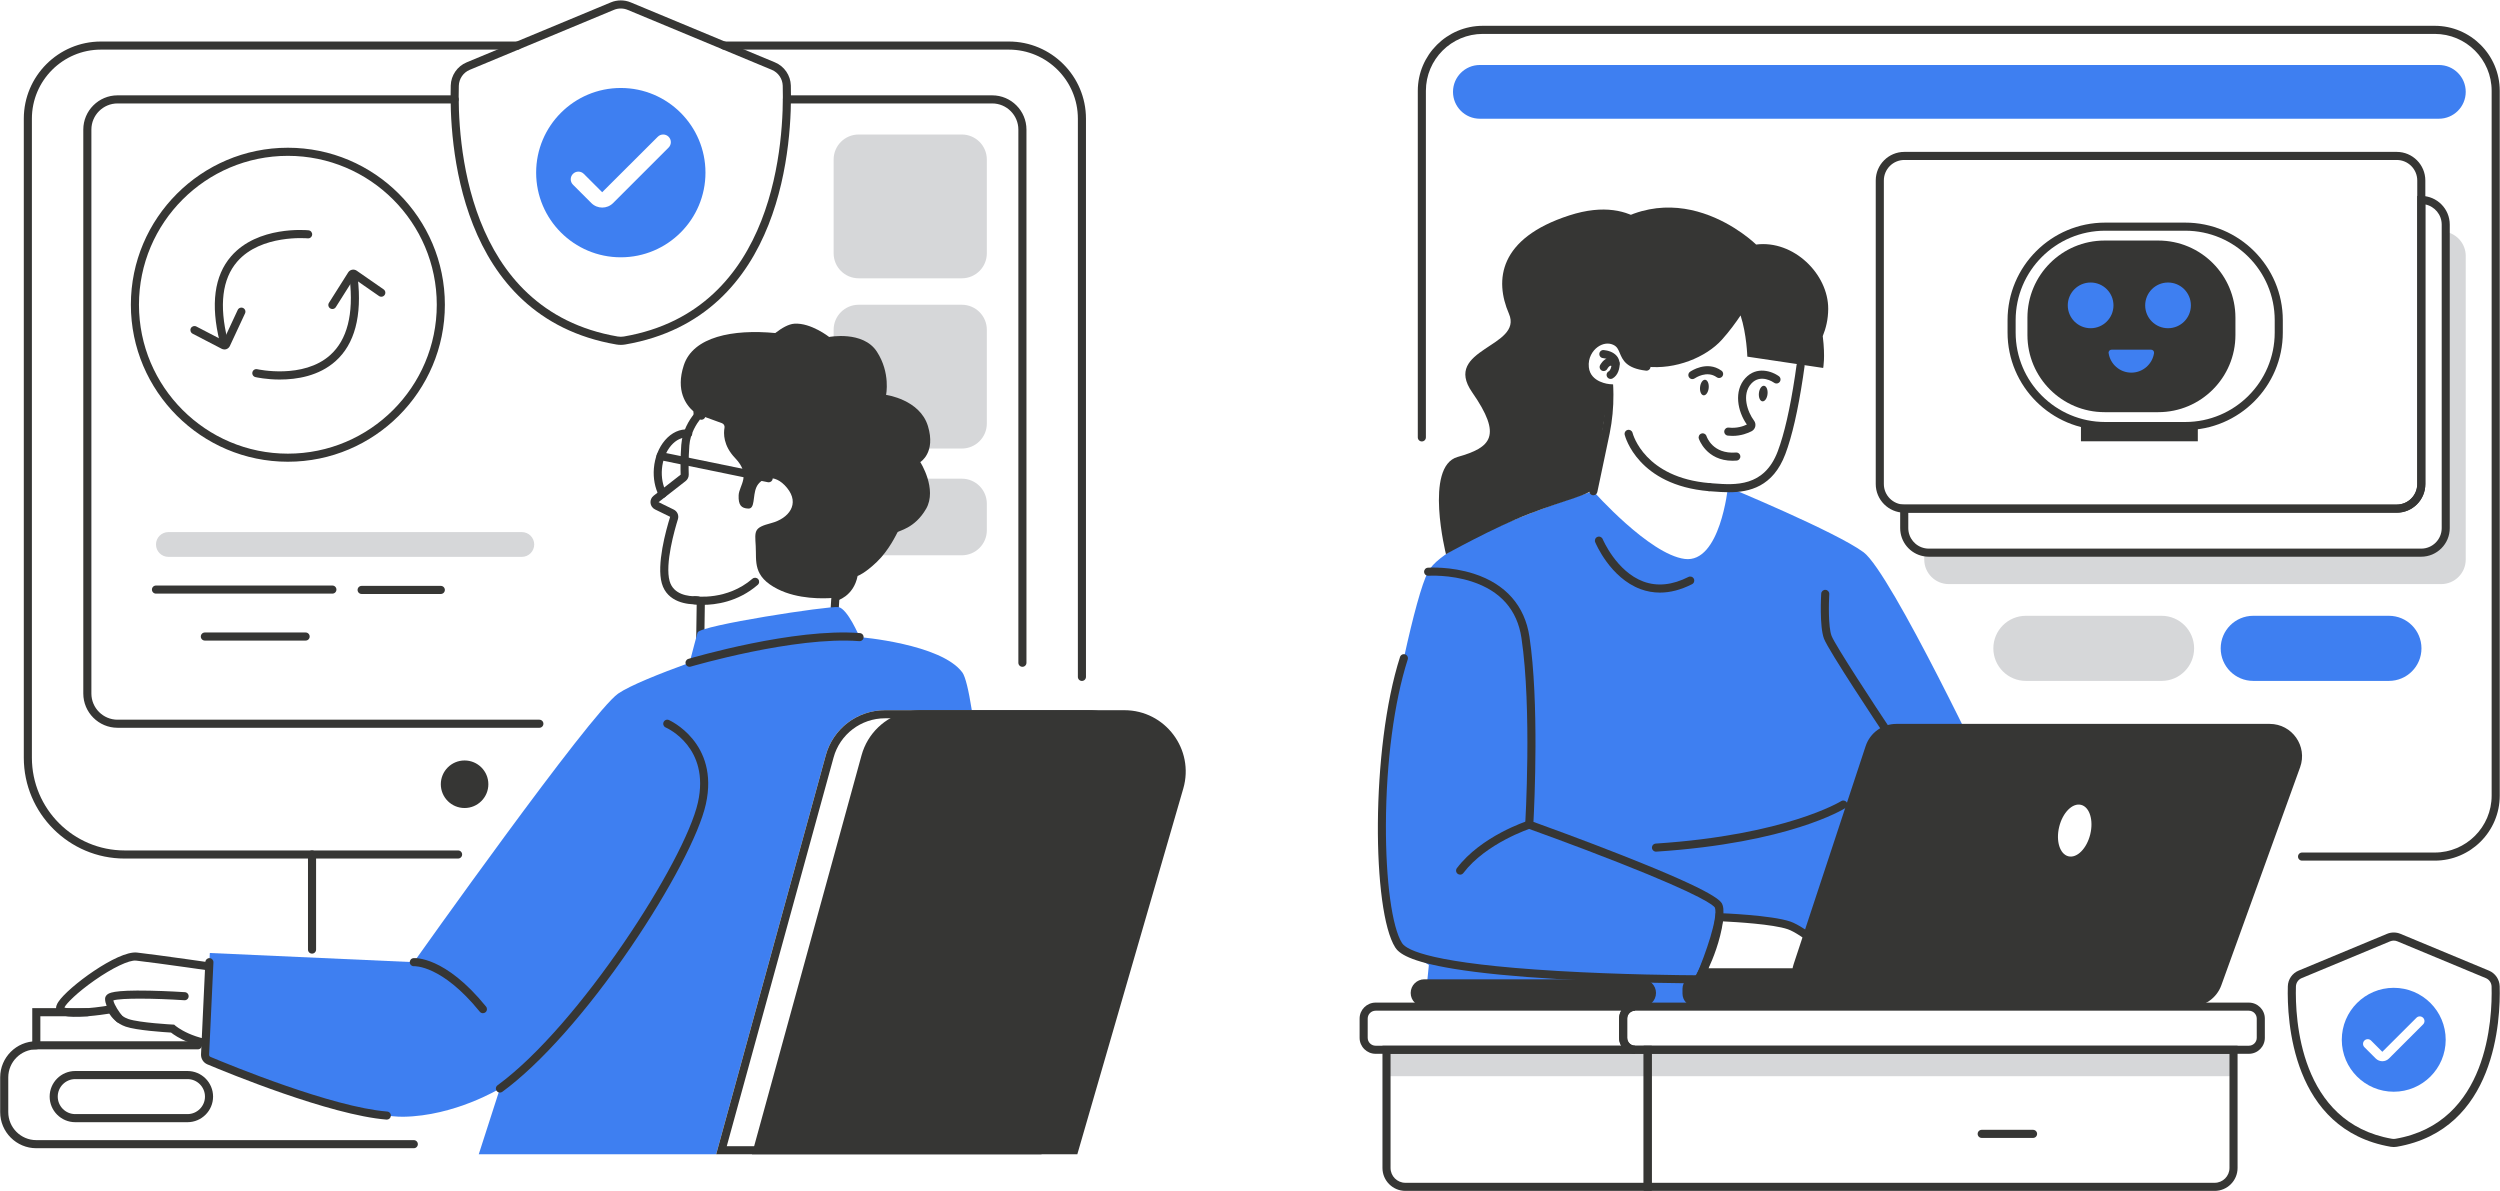 <svg width="1853" height="883" viewBox="0 0 1853 883" fill="none" xmlns="http://www.w3.org/2000/svg">
<path d="M712.9 99.7H636.43C626.19 99.7 617.89 108.001 617.89 118.24V187.74C617.89 197.98 626.19 206.28 636.43 206.28H712.9C723.139 206.28 731.44 197.98 731.44 187.74V118.24C731.44 108.001 723.139 99.7 712.9 99.7Z" fill="#D6D7D9"/>
<path d="M712.9 225.88H636.43C626.19 225.88 617.89 234.181 617.89 244.42V313.92C617.89 324.159 626.19 332.46 636.43 332.46H712.9C723.139 332.46 731.44 324.159 731.44 313.92V244.42C731.44 234.181 723.139 225.88 712.9 225.88Z" fill="#D6D7D9"/>
<path d="M712.9 354.8H636.43C626.19 354.8 617.89 363.1 617.89 373.34V393.04C617.89 403.279 626.19 411.58 636.43 411.58H712.9C723.139 411.58 731.44 403.279 731.44 393.04V373.34C731.44 363.1 723.139 354.8 712.9 354.8Z" fill="#D6D7D9"/>
<path d="M491.109 369.04C490.029 369.04 488.989 368.45 488.449 367.43C485.409 361.62 484.059 354.41 484.659 347.15C485.319 339.11 488.249 331.71 492.899 326.3C497.779 320.63 503.979 317.79 510.349 318.32C511.999 318.46 513.229 319.91 513.089 321.56C512.949 323.21 511.519 324.44 509.849 324.3C505.449 323.93 501.039 326.04 497.439 330.22C493.609 334.67 491.189 340.86 490.629 347.65C490.119 353.8 491.229 359.84 493.749 364.66C494.519 366.13 493.949 367.94 492.479 368.71C492.039 368.94 491.559 369.05 491.089 369.05L491.109 369.04Z" fill="#363634"/>
<path d="M518.809 490.3H518.769C517.109 490.28 515.789 488.91 515.809 487.26L516.389 447.95C509.979 448.07 494.619 446.76 490.539 432.38C486.579 418.44 493.529 393.25 496.709 383.07L485.479 377.57C483.609 376.65 482.369 374.86 482.159 372.8C481.949 370.73 482.799 368.74 484.429 367.46L504.499 351.82C504.369 347.82 504.249 339.63 504.959 329.77C505.719 319.21 511.059 311.09 514.169 307.18C515.079 306.04 516.379 305.27 517.819 305.03L518.089 304.99C519.019 304.87 519.969 304.97 520.879 305.3C522.439 305.86 523.249 307.57 522.699 309.13C522.139 310.69 520.429 311.5 518.869 310.95H518.809C516.699 313.65 511.619 320.94 510.949 330.21C510.249 339.8 510.369 347.75 510.499 351.63C510.569 353.54 509.699 355.39 508.189 356.56L488.139 372.19L499.379 377.7C502.059 379.01 503.349 382.03 502.459 384.88C500.109 392.41 492.719 418.02 496.339 430.76C499.179 440.76 510.099 442.09 516.319 441.97H516.399C518.059 441.97 519.649 442.65 520.779 443.84C521.909 445.02 522.499 446.63 522.419 448.27L521.849 487.37C521.829 489.01 520.489 490.33 518.849 490.33L518.809 490.3Z" fill="#363634"/>
<path d="M521.029 448.31C517.229 448.31 514.809 447.95 514.499 447.91C512.859 447.66 511.739 446.12 511.999 444.48C512.249 442.84 513.779 441.72 515.419 441.98C515.729 442.03 538.829 445.28 557.719 428.95C558.969 427.87 560.869 428 561.949 429.26C563.029 430.51 562.899 432.41 561.639 433.49C546.809 446.32 530.039 448.32 521.029 448.32V448.31Z" fill="#363634"/>
<path d="M569.76 357.48C569.56 357.48 569.36 357.46 569.15 357.42L489.03 340.97C487.41 340.64 486.36 339.05 486.7 337.43C487.03 335.81 488.62 334.76 490.24 335.1L570.36 351.55C571.98 351.88 573.03 353.47 572.69 355.09C572.4 356.51 571.15 357.49 569.75 357.49L569.76 357.48Z" fill="#363634"/>
<path d="M617.899 466.71C617.839 466.71 617.769 466.71 617.709 466.71C616.059 466.61 614.799 465.18 614.899 463.53L616.129 443.8C616.229 442.15 617.659 440.89 619.309 440.99C620.959 441.09 622.219 442.52 622.119 444.17L620.889 463.9C620.789 465.49 619.469 466.71 617.899 466.71Z" fill="#363634"/>
<path d="M686.399 377.17C677.929 391.88 665.989 393.23 665.229 394.53C664.469 395.82 659.019 407.78 649.889 416.52C641.039 424.99 635.979 426.79 635.669 426.89H635.659C632.629 442.31 619.999 445.33 619.999 445.33C619.599 443.99 618.309 443.11 616.919 443.21C610.379 443.7 591.509 444.29 576.379 436.61C557.739 427.16 560.789 416.23 560.139 404.76C559.489 393.31 558.629 391.15 571.639 387.72C584.659 384.3 593.099 373.54 583.369 361.63C573.639 349.72 563.409 354.7 560.599 361.21C557.799 367.73 559.799 377.16 554.649 376.96C549.499 376.76 547.179 374.45 547.479 367.1C547.799 359.74 557.159 352.36 544.939 339.59C535.999 330.27 536.239 321.2 537.009 317C537.269 315.57 536.469 314.15 535.099 313.66L519.879 308.1C519.379 307.92 518.829 307.88 518.339 307.97C518.209 307.9 516.969 307.28 515.289 305.98C515.029 307.71 514.809 309.57 514.679 311.56C514.679 311.56 514.169 308.92 513.939 304.88C508.489 300.13 500.679 289.56 506.819 270.77C513.719 249.58 543.199 243.87 574.629 246.85C579.399 243.15 584.479 240.2 588.809 239.92C601.109 239.13 614.569 249.76 614.569 249.76C614.569 249.76 639.709 244.9 649.949 260.66C660.199 276.43 656.749 292.69 656.749 292.69C656.749 292.69 681.769 296.06 687.779 315.79C693.789 335.51 682.119 342.49 682.119 342.49C682.119 342.49 694.879 362.45 686.419 377.17H686.399Z" fill="#363634"/>
<path d="M306.71 851.06H26.9C12.14 851.06 0.13 839.049 0.13 824.289V798.539C0.13 783.779 12.14 771.77 26.9 771.77C28.56 771.77 29.9 773.11 29.9 774.77C29.9 776.43 28.56 777.77 26.9 777.77C15.45 777.77 6.13 787.089 6.13 798.539V824.289C6.13 835.739 15.45 845.06 26.9 845.06H306.71C308.37 845.06 309.71 846.4 309.71 848.06C309.71 849.72 308.37 851.06 306.71 851.06Z" fill="#363634"/>
<path d="M168.52 777.78C144.35 777.78 130.28 768.09 126.77 765.34C121.93 765.06 101.24 763.72 93.2 760.96C86.41 758.63 82.69 754.03 80.99 751.3C77.85 751.8 71.68 752.7 65.22 753.23C47.63 754.69 43.68 752.16 42.14 749.49C40.55 746.74 42.57 743.64 43.23 742.63C50.42 731.6 87.24 704.48 101.51 706.03C115.49 707.56 164.91 714.7 167.23 715.03C202.14 718.19 205.15 735.58 204.82 742.92C204.06 759.87 185.41 777.79 168.53 777.79L168.52 777.78ZM84.47 744.62L85.38 746.86C85.48 747.08 87.98 752.83 95.14 755.29C103.29 758.09 127.82 759.4 128.06 759.41L129.11 759.47L129.9 760.17C130.02 760.28 143.37 771.79 168.51 771.79C182.06 771.79 198.19 756.27 198.8 742.65C199.34 730.6 187.9 722.91 166.59 721L166.43 720.98C165.92 720.91 114.99 713.54 100.84 712C95.75 711.44 83.35 717.35 70.01 726.69C57.14 735.7 49.14 743.79 47.73 746.73C51.24 748.45 66.62 747.74 82.08 745.05L84.46 744.63L84.47 744.62Z" fill="#363634"/>
<path d="M720.281 526.389H655.891C635.421 526.389 617.471 540.059 612.051 559.799L530.791 855.549H354.851L370.551 806.809C370.551 806.809 337.071 827.219 298.871 827.739C260.681 828.259 151.851 784.839 151.851 784.839L155.521 706.359L306.721 713.159C306.721 713.159 437.791 528.209 458.191 514.079C466.801 508.129 488.681 499.369 511.101 491.229C513.621 481.569 516.281 471.399 517.051 468.819C518.621 463.579 614.621 448.929 621.431 449.979C628.231 451.039 637.131 472.219 637.131 472.219C637.131 472.219 697.561 477.189 713.261 498.379C715.591 501.519 717.951 511.559 720.301 526.379L720.281 526.389Z" fill="#3E7FF1"/>
<path d="M773.25 532.389L739.55 618.019L739.13 619.099V620.259L740.65 849.559H538.68L617.86 561.399C622.55 544.319 638.2 532.399 655.92 532.399H773.27M782.08 526.399H655.92C635.45 526.399 617.5 540.069 612.08 559.809L530.82 855.559H746.7L745.15 620.219L782.08 526.399Z" fill="#363634"/>
<path d="M806.83 532.389C819.36 532.389 830.86 538.129 838.38 548.149C845.9 558.159 848.22 570.809 844.73 582.839L767.46 849.559H752.63L751.13 621.339L786.12 532.399H806.82M806.82 526.399H782.04L745.12 620.219L746.66 855.559H771.96L850.49 584.509C858.92 555.429 837.1 526.399 806.82 526.399Z" fill="#363634"/>
<path d="M877.04 584.509L798.51 855.559H557.32L638.58 559.809C643.04 543.589 655.95 531.469 671.76 527.649C674.9 526.899 678.14 526.459 681.47 526.399C681.79 526.399 682.11 526.399 682.43 526.399H833.37C863.65 526.399 885.47 555.439 877.04 584.519V584.509Z" fill="#363634"/>
<path d="M370.55 809.819C369.63 809.819 368.71 809.389 368.13 808.589C367.15 807.249 367.44 805.379 368.78 804.399C429.15 760.279 507.7 638.009 517.32 594.739C526.35 554.089 494.74 539.779 493.39 539.189C491.87 538.529 491.18 536.759 491.84 535.239C492.5 533.719 494.26 533.019 495.78 533.679C496.16 533.839 533.32 550.449 523.18 596.039C518.28 618.089 496.4 659.769 467.44 702.229C435.02 749.759 400.35 788.759 372.33 809.239C371.8 809.629 371.18 809.819 370.56 809.819H370.55Z" fill="#363634"/>
<path d="M357.941 750.989C357.071 750.989 356.201 750.609 355.611 749.879C327.431 715.139 307.151 716.139 306.961 716.159C305.311 716.279 303.881 715.049 303.741 713.409C303.601 711.769 304.801 710.329 306.441 710.179C307.381 710.089 329.781 708.519 360.261 746.089C361.301 747.379 361.111 749.269 359.821 750.309C359.261 750.759 358.601 750.979 357.931 750.979L357.941 750.989Z" fill="#363634"/>
<path d="M511.091 494.239C509.801 494.239 508.601 493.399 508.211 492.089C507.741 490.499 508.641 488.829 510.231 488.359C513.401 487.419 588.44 465.369 637.35 469.239C639 469.369 640.23 470.809 640.1 472.469C639.97 474.119 638.541 475.359 636.871 475.219C589.091 471.459 512.701 493.889 511.931 494.109C511.651 494.189 511.361 494.229 511.081 494.229L511.091 494.239Z" fill="#363634"/>
<path d="M88.47 758.089C87.62 758.089 86.77 757.729 86.17 757.019C85.32 756.009 77.88 746.969 77.88 740.369C77.88 739.269 78.35 738.219 79.21 737.419C80.59 736.129 83.16 733.719 110.94 734.279C124.14 734.549 136.9 735.389 137.03 735.399C138.68 735.509 139.93 736.939 139.82 738.589C139.71 740.239 138.28 741.509 136.63 741.379C114.91 739.939 89.66 739.639 84.01 741.509C84.75 744.989 88.38 750.319 90.76 753.159C91.82 754.429 91.66 756.319 90.39 757.389C89.83 757.859 89.14 758.089 88.46 758.089H88.47Z" fill="#363634"/>
<path d="M286.72 829.849C286.64 829.849 286.56 829.849 286.48 829.849C244.721 826.489 168.54 795.149 153.69 788.899C150.74 787.659 148.86 784.669 149 781.469L152.2 713.019C152.28 711.359 153.68 710.089 155.34 710.159C156.99 710.239 158.27 711.639 158.2 713.299L155 781.749C154.97 782.449 155.38 783.099 156.02 783.369C170.72 789.559 246.11 820.579 286.96 823.869C288.61 823.999 289.84 825.449 289.71 827.099C289.58 828.669 288.27 829.859 286.72 829.859V829.849Z" fill="#363634"/>
<path d="M146.66 777.779H23.91V747.249H64.75C66.41 747.249 67.75 748.589 67.75 750.249C67.75 751.909 66.41 753.249 64.75 753.249H29.91V771.779H146.66C148.32 771.779 149.66 773.119 149.66 774.779C149.66 776.439 148.32 777.779 146.66 777.779Z" fill="#363634"/>
<path d="M138.96 831.77H55.77C45.31 831.77 36.8 823.26 36.8 812.8C36.8 802.34 45.31 793.83 55.77 793.83H138.96C149.42 793.83 157.93 802.34 157.93 812.8C157.93 823.26 149.42 831.77 138.96 831.77ZM55.77 799.83C48.62 799.83 42.8 805.65 42.8 812.8C42.8 819.95 48.62 825.77 55.77 825.77H138.96C146.11 825.77 151.93 819.95 151.93 812.8C151.93 805.65 146.11 799.83 138.96 799.83H55.77Z" fill="#363634"/>
<path d="M213.37 342.24C149.21 342.24 97 290.04 97 225.87C97 161.7 149.2 109.5 213.37 109.5C277.54 109.5 329.74 161.7 329.74 225.87C329.74 290.04 277.54 342.24 213.37 342.24ZM213.37 115.51C152.51 115.51 103 165.02 103 225.88C103 286.74 152.51 336.25 213.37 336.25C274.23 336.25 323.74 286.74 323.74 225.88C323.74 165.02 274.23 115.51 213.37 115.51Z" fill="#363634"/>
<path d="M339.53 636.36H92.38C51.17 636.36 17.64 602.83 17.64 561.62V87.95C17.64 56.42 43.29 30.78 74.81 30.78H383.61C385.27 30.78 386.61 32.12 386.61 33.78C386.61 35.44 385.27 36.78 383.61 36.78H74.81C46.59 36.78 23.64 59.74 23.64 87.95V561.61C23.64 599.52 54.48 630.35 92.38 630.35H339.53C341.19 630.35 342.53 631.69 342.53 633.35C342.53 635.01 341.19 636.35 339.53 636.35V636.36Z" fill="#363634"/>
<path d="M801.92 504.72C800.26 504.72 798.92 503.38 798.92 501.72V87.95C798.92 59.73 775.96 36.78 747.75 36.78H536.67C535.01 36.78 533.67 35.44 533.67 33.78C533.67 32.12 535.01 30.78 536.67 30.78H747.75C779.28 30.78 804.92 56.43 804.92 87.95V501.71C804.92 503.37 803.58 504.71 801.92 504.71V504.72Z" fill="#363634"/>
<path d="M757.81 494.24C756.15 494.24 754.81 492.9 754.81 491.24V96.06C754.81 85.37 746.11 76.67 735.42 76.67H583.29C581.63 76.67 580.29 75.33 580.29 73.67C580.29 72.01 581.63 70.67 583.29 70.67H735.42C749.42 70.67 760.81 82.06 760.81 96.06V491.24C760.81 492.9 759.47 494.24 757.81 494.24Z" fill="#363634"/>
<path d="M399.789 539.43H87.129C73.129 539.43 61.739 528.04 61.739 514.04V96.06C61.739 82.06 73.129 70.67 87.129 70.67H336.989C338.649 70.67 339.989 72.01 339.989 73.67C339.989 75.33 338.649 76.67 336.989 76.67H87.129C76.439 76.67 67.739 85.37 67.739 96.06V514.05C67.739 524.74 76.439 533.44 87.129 533.44H399.779C401.439 533.44 402.779 534.78 402.779 536.44C402.779 538.1 401.439 539.44 399.779 539.44L399.789 539.43Z" fill="#363634"/>
<path d="M231.279 706.83C229.619 706.83 228.279 705.49 228.279 703.83V633.36C228.279 631.7 229.619 630.36 231.279 630.36C232.939 630.36 234.279 631.7 234.279 633.36V703.83C234.279 705.49 232.939 706.83 231.279 706.83Z" fill="#363634"/>
<path d="M165.76 255.621C164.41 255.621 163.19 254.711 162.85 253.341C156 225.691 158.83 204.381 171.27 190.011C190.97 167.251 227.15 170.551 228.68 170.701C230.33 170.861 231.53 172.331 231.37 173.981C231.21 175.631 229.75 176.831 228.09 176.671C227.68 176.631 193.41 173.561 175.79 193.961C164.72 206.771 162.33 226.271 168.68 251.901C169.08 253.511 168.1 255.141 166.49 255.531C166.25 255.591 166 255.621 165.77 255.621H165.76Z" fill="#363634"/>
<path d="M166.35 259.011C165.64 259.011 164.94 258.841 164.3 258.511L142.74 247.311C141.27 246.551 140.7 244.741 141.46 243.271C142.22 241.801 144.03 241.231 145.51 241.991L165.62 252.441L176.19 229.731C176.89 228.231 178.67 227.581 180.18 228.281C181.68 228.981 182.33 230.761 181.63 232.271L170.37 256.461C169.86 257.551 168.92 258.401 167.78 258.791C167.32 258.951 166.83 259.031 166.35 259.031V259.011Z" fill="#363634"/>
<path d="M207.489 281.32C197.449 281.32 189.999 279.66 189.329 279.51C187.719 279.14 186.709 277.53 187.079 275.91C187.449 274.29 189.059 273.29 190.679 273.66C191.139 273.76 224.699 281.15 244.749 263.18C257.359 251.88 262.219 232.85 259.189 206.62C258.999 204.97 260.179 203.49 261.829 203.29C263.469 203.09 264.959 204.28 265.149 205.93C268.419 234.23 262.899 255.001 248.729 267.671C236.319 278.771 219.919 281.31 207.489 281.31V281.32Z" fill="#363634"/>
<path d="M246.36 229.051C245.81 229.051 245.26 228.901 244.76 228.591C243.36 227.711 242.94 225.851 243.83 224.451L258.08 201.901C258.72 200.881 259.77 200.161 260.95 199.921C262.13 199.681 263.38 199.941 264.37 200.621L284.33 214.481C285.69 215.421 286.03 217.291 285.08 218.651C284.14 220.011 282.27 220.351 280.9 219.401L262.28 206.471L248.9 227.651C248.33 228.551 247.36 229.051 246.36 229.051Z" fill="#363634"/>
<path d="M386.769 394.38H124.809C119.734 394.38 115.619 398.494 115.619 403.57C115.619 408.645 119.734 412.76 124.809 412.76H386.769C391.845 412.76 395.959 408.645 395.959 403.57C395.959 398.494 391.845 394.38 386.769 394.38Z" fill="#D6D7D9"/>
<path d="M246.359 440H115.609C113.949 440 112.609 438.66 112.609 437C112.609 435.34 113.949 434 115.609 434H246.359C248.019 434 249.359 435.34 249.359 437C249.359 438.66 248.019 440 246.359 440Z" fill="#363634"/>
<path d="M226.53 474.8H151.84C150.18 474.8 148.84 473.46 148.84 471.8C148.84 470.14 150.18 468.8 151.84 468.8H226.53C228.19 468.8 229.53 470.14 229.53 471.8C229.53 473.46 228.19 474.8 226.53 474.8Z" fill="#363634"/>
<path d="M326.729 440.26H268.039C266.379 440.26 265.039 438.92 265.039 437.26C265.039 435.6 266.379 434.26 268.039 434.26H326.729C328.389 434.26 329.729 435.6 329.729 437.26C329.729 438.92 328.389 440.26 326.729 440.26Z" fill="#363634"/>
<path d="M344.349 598.9C354.081 598.9 361.969 591.011 361.969 581.28C361.969 571.549 354.081 563.66 344.349 563.66C334.618 563.66 326.729 571.549 326.729 581.28C326.729 591.011 334.618 598.9 344.349 598.9Z" fill="#363634"/>
<path d="M460.141 65.21C425.481 65.21 397.391 93.31 397.391 127.96C397.391 162.61 425.491 190.71 460.141 190.71C494.791 190.71 522.891 162.61 522.891 127.96C522.891 93.31 494.791 65.21 460.141 65.21ZM495.571 109.38L454.441 150.5C452.221 152.73 449.301 153.85 446.381 153.85C443.461 153.85 440.531 152.73 438.301 150.5L424.691 136.89C422.471 134.68 422.471 131.07 424.691 128.87C426.901 126.65 430.501 126.65 432.721 128.87L446.331 142.48L487.551 101.36C489.761 99.14 493.361 99.14 495.571 101.36C497.781 103.57 497.781 107.16 495.571 109.38Z" fill="#3E7FF1"/>
<path d="M460.13 255.62C459.03 255.62 457.93 255.53 456.84 255.34C338.5 235.02 332.97 103.28 334.09 63.38C334.3 55.84 338.93 49.1 345.89 46.21L452.77 1.76C457.45 -0.19 462.82 -0.19 467.49 1.76L574.37 46.21C581.33 49.1 585.96 55.84 586.17 63.38C587.29 103.27 581.76 235.01 463.42 255.34C462.33 255.53 461.23 255.62 460.13 255.62ZM460.13 6.3C458.4 6.3 456.68 6.63 455.07 7.3L348.19 51.75C343.41 53.74 340.23 58.37 340.08 63.55C338.99 102.22 344.26 229.92 457.84 249.42C459.35 249.68 460.88 249.68 462.39 249.42C575.97 229.91 581.25 102.22 580.16 63.55C580.01 58.37 576.83 53.74 572.05 51.75L465.17 7.3C463.56 6.63 461.84 6.3 460.11 6.3H460.13Z" fill="#363634"/>
<path d="M1404.77 666.37L1363.47 615.62L1369.68 717.67C1360.83 709.92 1337.07 689.71 1326.1 685.93C1312.47 681.23 1274.45 679.82 1274.45 679.82C1272.14 700.96 1261.53 720.69 1261.53 720.69H1369.86L1371.41 746.12H1055.98L1059.08 715.19L1038.45 702.68C1038.45 702.68 1027.25 679.9 1025.69 650.91C1024.05 620.68 1022.7 585.86 1022.93 583.45C1022.93 583.36 1022.95 583.31 1022.95 583.31C1032.21 521.98 1049.16 441.41 1058.51 423.74C1072.16 397.95 1181 364.09 1181 364.09C1181 364.09 1222.45 410.93 1248.74 414.29C1275.02 417.67 1280.75 361.06 1280.75 361.06C1280.75 361.06 1360.78 394.16 1381.26 409.32C1401.73 424.49 1476.67 582.79 1476.67 582.79L1404.77 666.36V666.37Z" fill="#3E7FF1"/>
<path d="M1261.35 728.87H1259.38C1258.86 728.87 1206.99 728.79 1153.84 725.65C1122.57 723.8 1096.96 721.27 1077.73 718.12C1044.23 712.64 1036.81 706.44 1034.15 702.26C1016.96 675.3 1015.87 555.12 1037.7 486.95C1038.21 485.37 1039.89 484.51 1041.47 485.01C1043.05 485.52 1043.92 487.2 1043.41 488.78C1033.32 520.28 1027.43 564.84 1027.24 611.06C1027.07 652.83 1031.77 687.37 1039.21 699.04C1042.63 704.41 1062.12 714.22 1154.18 719.66C1201.31 722.45 1247.44 722.82 1257.42 722.87C1264.28 706.68 1273.5 680.24 1271.1 672.76C1270.32 671.27 1262.79 664.2 1200.15 639.51C1166.3 626.17 1132.8 614.18 1132.46 614.06L1130.34 613.3L1130.48 611.05C1130.53 610.2 1135.54 525.08 1127.69 472.82C1124.57 452.03 1112.17 437.97 1090.84 431.03C1074.55 425.73 1058.9 426.75 1058.75 426.76C1057.09 426.87 1055.66 425.63 1055.55 423.98C1055.43 422.33 1056.68 420.89 1058.33 420.78C1059.01 420.73 1075.15 419.66 1092.53 425.28C1115.97 432.86 1130.19 448.99 1133.63 471.94C1140.85 520.03 1137.34 595.26 1136.6 609.18C1144.59 612.06 1174 622.74 1203.42 634.36C1274.05 662.25 1275.92 668.12 1276.83 670.95C1280.82 683.41 1264.08 722.66 1262.16 727.09L1261.38 728.9L1261.35 728.87Z" fill="#363634"/>
<path d="M1399.4 546.089C1398.43 546.089 1397.48 545.619 1396.9 544.749C1392.65 538.369 1355.27 482.189 1351.95 473.409C1348.47 464.199 1349.82 440.989 1349.88 439.999C1349.98 438.349 1351.4 437.079 1353.05 437.189C1354.7 437.289 1355.96 438.709 1355.86 440.359C1355.48 446.709 1355.04 464.639 1357.55 471.289C1360.15 478.169 1390.43 524.249 1401.88 541.419C1402.8 542.799 1402.43 544.659 1401.05 545.579C1400.54 545.919 1399.96 546.079 1399.39 546.079L1399.4 546.089Z" fill="#363634"/>
<path d="M1082.24 648.28C1081.61 648.28 1080.97 648.08 1080.43 647.67C1079.11 646.67 1078.85 644.79 1079.85 643.47C1097.84 619.73 1131.13 608.81 1132.54 608.36C1134.12 607.85 1135.81 608.72 1136.31 610.3C1136.82 611.88 1135.95 613.57 1134.38 614.08C1134.05 614.19 1101.46 624.89 1084.64 647.1C1084.05 647.88 1083.15 648.29 1082.25 648.29L1082.24 648.28Z" fill="#363634"/>
<path d="M1373.05 723.69H1256.52L1258.89 719.27C1258.99 719.08 1269.25 699.78 1271.47 679.49L1271.77 676.71L1274.56 676.81C1276.13 676.87 1313.18 678.29 1327.07 683.08C1338.46 687.01 1362.04 706.99 1371.64 715.4L1372.58 716.23L1373.04 723.68L1373.05 723.69ZM1266.36 717.69H1365.13C1355.78 709.62 1334.77 692.09 1325.13 688.76C1314.16 684.97 1286 683.36 1277.09 682.93C1275.01 697.57 1269.47 711 1266.36 717.68V717.69Z" fill="#363634"/>
<path d="M1247.06 732.92V736.46C1247.06 741.8 1251.39 746.12 1256.72 746.12H1352.25H1452.46H1623.88C1633.99 746.12 1643.01 739.79 1646.45 730.28L1704.84 568.7C1710.49 553.06 1698.91 536.55 1682.27 536.55H1405.6C1395.25 536.55 1386.06 543.19 1382.81 553.02L1329.46 714.6C1328.5 717.5 1328.13 720.42 1328.26 723.25H1256.72C1251.38 723.25 1247.06 727.58 1247.06 732.91V732.92ZM1526.28 612.8C1528.86 602.27 1536.11 594.99 1542.46 596.55C1548.81 598.11 1551.87 607.91 1549.28 618.44C1546.7 628.97 1539.45 636.25 1533.1 634.69C1526.75 633.13 1523.69 623.33 1526.28 612.8Z" fill="#363634"/>
<path d="M1221.27 797.68H1655.48V778.09H1221.27V797.68Z" fill="#D6D7D9"/>
<path d="M1221.28 778.08H1027.68V797.67H1221.28V778.08Z" fill="#D6D7D9"/>
<path d="M1666.85 781.08H1211.92C1205.39 781.08 1200.07 775.77 1200.07 769.24V754.98C1200.07 748.45 1205.39 743.13 1211.92 743.13H1666.85C1673.38 743.13 1678.7 748.45 1678.7 754.98V769.24C1678.7 775.77 1673.38 781.08 1666.85 781.08ZM1211.92 749.13C1208.69 749.13 1206.07 751.75 1206.07 754.98V769.24C1206.07 772.46 1208.69 775.08 1211.92 775.08H1666.85C1670.08 775.08 1672.7 772.46 1672.7 769.24V754.98C1672.7 751.75 1670.08 749.13 1666.85 749.13H1211.92Z" fill="#363634"/>
<path d="M1211.93 781.08H1019.59C1013.06 781.08 1007.74 775.77 1007.74 769.24V754.98C1007.74 748.45 1013.06 743.13 1019.59 743.13H1211.93V749.13C1208.7 749.13 1206.08 751.75 1206.08 754.98V769.24C1206.08 772.46 1208.7 775.08 1211.93 775.08V781.08ZM1019.59 749.13C1016.36 749.13 1013.74 751.75 1013.74 754.98V769.24C1013.74 772.46 1016.36 775.08 1019.59 775.08H1201.62C1200.64 773.36 1200.08 771.36 1200.08 769.24V754.98C1200.08 752.85 1200.64 750.86 1201.63 749.13H1019.59Z" fill="#363634"/>
<path d="M1641.5 882.69H1218.28V775.09H1658.49V865.7C1658.49 875.07 1650.87 882.69 1641.5 882.69ZM1224.28 876.69H1641.5C1647.56 876.69 1652.49 871.76 1652.49 865.7V781.09H1224.28V876.69Z" fill="#363634"/>
<path d="M1224.28 882.69H1041.67C1032.3 882.69 1024.68 875.07 1024.68 865.7V775.09H1224.28V882.69ZM1030.68 781.09V865.7C1030.68 871.76 1035.61 876.69 1041.67 876.69H1218.28V781.09H1030.68Z" fill="#363634"/>
<path d="M1506.9 843.43H1468.84C1467.18 843.43 1465.84 842.09 1465.84 840.43C1465.84 838.77 1467.18 837.43 1468.84 837.43H1506.9C1508.56 837.43 1509.9 838.77 1509.9 840.43C1509.9 842.09 1508.56 843.43 1506.9 843.43Z" fill="#363634"/>
<path d="M1217.3 725.859H1055.73C1050.14 725.859 1045.6 730.395 1045.6 735.989C1045.6 741.584 1050.14 746.119 1055.73 746.119H1217.3C1222.9 746.119 1227.43 741.584 1227.43 735.989C1227.43 730.395 1222.9 725.859 1217.3 725.859Z" fill="#363634"/>
<path d="M1227.43 631.25C1225.86 631.25 1224.54 630.03 1224.44 628.45C1224.33 626.8 1225.58 625.37 1227.24 625.26C1323.77 618.94 1364.28 594.05 1364.68 593.8C1366.08 592.92 1367.93 593.34 1368.82 594.73C1369.7 596.13 1369.29 597.98 1367.89 598.87C1366.22 599.93 1325.94 624.81 1227.64 631.24C1227.57 631.24 1227.51 631.24 1227.44 631.24L1227.43 631.25Z" fill="#363634"/>
<path d="M1230.34 439.24C1225.43 439.24 1220.64 438.38 1216 436.67C1193.53 428.35 1182.81 402.95 1182.36 401.87C1181.73 400.34 1182.46 398.58 1183.99 397.95C1185.52 397.32 1187.27 398.05 1187.91 399.57C1188.02 399.84 1198.13 423.67 1218.12 431.05C1228.34 434.82 1239.56 433.68 1251.44 427.65C1252.92 426.9 1254.72 427.49 1255.47 428.97C1256.22 430.45 1255.63 432.25 1254.15 433C1245.96 437.16 1237.99 439.24 1230.33 439.24H1230.34Z" fill="#363634"/>
<path d="M1181.25 350.01C1182.82 342.77 1185.05 336.7 1185.53 333.74C1185.63 333.18 1185.71 332.63 1185.79 332.09C1189.49 307.34 1192.78 287.71 1192.78 287.71C1192.78 287.71 1176.18 286.54 1174.69 272.53C1173.2 258.52 1186.47 248.19 1196.82 252.75C1207.15 257.33 1199.08 269.3 1220.4 271.74C1241.74 274.18 1264.53 264.84 1276.26 251.8C1281.88 245.56 1286.65 238.97 1290.12 233.79C1294.66 247.75 1295.11 264.34 1295.11 264.34L1351.34 272.72C1351.34 272.72 1352.96 264.98 1351.06 249.45C1351.05 249.35 1351.03 249.25 1351.01 249.15C1353.35 243.45 1355.04 236.69 1355.07 228.99C1355.22 203.11 1329.33 177.74 1301.64 181.25C1301.64 181.25 1239.23 119.64 1176.12 181.14C1113.03 242.65 1181.26 349.99 1181.26 349.99L1181.25 350.01Z" fill="#363634"/>
<path d="M1334.68 270.25C1334.64 270.5 1334.61 270.76 1334.58 271.02L1335.72 270.41L1334.69 270.26L1334.68 270.25Z" fill="#363634"/>
<path d="M1281.44 364.849C1277.3 364.849 1273.34 364.549 1269.77 364.279C1268.71 364.199 1267.68 364.119 1266.69 364.059C1265.04 363.949 1263.79 362.519 1263.9 360.869C1264.01 359.219 1265.45 357.959 1267.09 358.079C1268.1 358.149 1269.14 358.229 1270.22 358.309C1286.02 359.499 1307.66 361.129 1317.7 334.429C1322.48 321.749 1326.77 303.029 1330.44 278.769C1330.87 275.929 1331.25 273.199 1331.6 270.619C1331.82 268.979 1333.34 267.839 1334.98 268.049C1336.62 268.269 1337.77 269.789 1337.55 271.429C1337.19 274.029 1336.8 276.789 1336.37 279.659C1332.64 304.339 1328.24 323.479 1323.31 336.539C1314.17 360.829 1296.63 364.859 1281.44 364.859V364.849Z" fill="#363634"/>
<path d="M1181.01 367.1C1180.8 367.1 1180.6 367.08 1180.39 367.03C1178.77 366.69 1177.73 365.1 1178.07 363.48L1187.24 319.9C1189.06 310.83 1189.95 301.55 1189.87 292.35C1189.87 291.59 1189.85 290.91 1189.84 290.33C1182.93 289.02 1172.9 284.28 1171.69 272.84C1170.84 264.86 1174.26 257.03 1180.61 252.4C1186 248.47 1192.51 247.58 1198.02 250.02C1203.16 252.3 1204.8 256.22 1206.11 259.37C1207.93 263.72 1209.5 267.49 1220.72 268.77C1222.37 268.96 1223.55 270.45 1223.36 272.09C1223.17 273.74 1221.67 274.92 1220.04 274.73C1205.32 273.04 1202.69 266.74 1200.57 261.68C1199.39 258.85 1198.54 256.81 1195.58 255.5C1192.05 253.94 1187.77 254.59 1184.13 257.25C1180.51 259.89 1176.9 265.21 1177.65 272.21C1178.85 283.59 1192.82 284.7 1192.97 284.71L1195.63 284.9L1195.76 287.57C1195.76 287.64 1195.84 289.33 1195.87 292.31C1195.95 301.92 1195.02 311.61 1193.12 321.11L1183.94 364.71C1183.64 366.12 1182.4 367.09 1181.01 367.09V367.1Z" fill="#363634"/>
<path d="M1266.89 364.069C1266.81 364.069 1266.72 364.069 1266.64 364.059C1214.17 359.639 1204.61 323.819 1204.23 322.299C1203.83 320.689 1204.8 319.059 1206.41 318.659C1208.02 318.259 1209.64 319.229 1210.05 320.829C1210.41 322.209 1219.15 354.039 1267.15 358.079C1268.8 358.219 1270.03 359.669 1269.89 361.319C1269.76 362.889 1268.45 364.069 1266.9 364.069H1266.89Z" fill="#363634"/>
<path d="M1266.49 287.578C1266.81 284.391 1265.64 281.661 1263.87 281.48C1262.1 281.299 1260.41 283.736 1260.08 286.922C1259.75 290.109 1260.92 292.839 1262.69 293.02C1264.46 293.201 1266.16 290.764 1266.49 287.578Z" fill="#363634"/>
<path d="M1310.1 292.038C1310.43 288.851 1309.26 286.121 1307.49 285.94C1305.72 285.759 1304.02 288.196 1303.7 291.382C1303.37 294.569 1304.54 297.299 1306.31 297.48C1308.08 297.661 1309.78 295.224 1310.1 292.038Z" fill="#363634"/>
<path d="M1284.27 341.51C1264.52 341.51 1259.21 325.26 1259.16 325.09C1258.67 323.51 1259.55 321.83 1261.13 321.33C1262.71 320.84 1264.38 321.71 1264.88 323.29C1265.06 323.86 1269.45 336.73 1286.72 335.41C1288.38 335.28 1289.81 336.52 1289.94 338.17C1290.07 339.82 1288.83 341.26 1287.18 341.39C1286.18 341.47 1285.2 341.5 1284.26 341.5L1284.27 341.51Z" fill="#363634"/>
<path d="M1284.11 323.089C1283 323.089 1281.85 323.029 1280.67 322.889C1279.02 322.699 1277.84 321.209 1278.03 319.569C1278.22 317.919 1279.71 316.749 1281.35 316.929C1287.27 317.619 1292.08 315.959 1294.78 314.669C1287.79 304.859 1285.03 289.749 1293.59 280.329C1302.03 271.029 1313.57 275.269 1318.48 278.819C1319.82 279.789 1320.13 281.659 1319.16 283.009C1318.19 284.349 1316.32 284.659 1314.98 283.689C1314.55 283.379 1304.95 276.729 1298.03 284.359C1290.64 292.509 1295.36 305.479 1300.07 311.749C1301.01 312.999 1301.35 314.589 1301.01 316.109C1300.67 317.619 1299.68 318.899 1298.3 319.619C1295.64 321.009 1290.57 323.089 1284.1 323.089H1284.11Z" fill="#363634"/>
<path d="M1254.41 281C1253.46 281 1252.53 280.56 1251.95 279.72C1251 278.37 1251.32 276.5 1252.67 275.55C1253.17 275.2 1265.11 266.95 1275.95 274.74C1277.3 275.71 1277.6 277.58 1276.63 278.93C1275.66 280.27 1273.79 280.58 1272.44 279.61C1265.09 274.33 1256.47 280.2 1256.11 280.45C1255.59 280.81 1254.99 280.99 1254.4 280.99L1254.41 281Z" fill="#363634"/>
<path d="M1193.81 280.87C1192.77 280.87 1191.76 280.33 1191.2 279.36C1190.38 277.92 1190.87 276.09 1192.31 275.27C1192.95 274.91 1193.52 274.14 1193.87 273.18C1194.54 271.38 1194.85 269.01 1193.76 267.73C1192.72 266.52 1190.71 265.71 1188.1 265.43C1186.45 265.26 1185.26 263.78 1185.43 262.13C1185.6 260.48 1187.07 259.28 1188.73 259.46C1191.66 259.77 1195.71 260.77 1198.32 263.82C1200.72 266.62 1201.15 270.79 1199.5 275.25C1198.65 277.54 1197.16 279.4 1195.3 280.46C1194.83 280.73 1194.32 280.86 1193.81 280.86V280.87Z" fill="#363634"/>
<path d="M1188.65 275.031C1188.2 275.031 1187.74 274.931 1187.31 274.711C1185.84 273.971 1185.23 272.191 1185.96 270.711C1186.19 270.241 1188.35 266.091 1192.42 265.221C1194.05 264.871 1196.58 264.931 1199.36 267.221C1200.64 268.271 1200.82 270.161 1199.77 271.441C1198.72 272.721 1196.83 272.901 1195.55 271.851C1194.8 271.241 1194.17 270.981 1193.69 271.081C1192.79 271.271 1191.75 272.571 1191.33 273.381C1190.8 274.421 1189.74 275.021 1188.65 275.021V275.031Z" fill="#363634"/>
<path d="M1231.66 180.36C1231.66 180.36 1215.22 142.77 1163.06 159.69C1110.9 176.61 1107.62 207.61 1118.42 232.52C1129.23 257.42 1068.62 258.36 1091.17 290.78C1113.72 323.2 1105.27 331.66 1080.36 338.7C1055.46 345.75 1071.75 410.77 1071.75 410.77C1071.75 410.77 1106.78 391.11 1133.98 380.64C1161.18 370.17 1180.52 366.38 1181.64 361.06C1182.76 355.74 1185.14 312.23 1185.14 312.23C1185.14 312.23 1171.04 282.32 1178.56 234.86C1186.08 187.4 1231.65 180.36 1231.65 180.36H1231.66Z" fill="#363634"/>
<path d="M1827.6 189.71V414.73C1827.6 424.78 1819.45 432.93 1809.4 432.93H1444.44C1434.39 432.93 1426.25 424.78 1426.25 414.73V409.32C1427.34 409.54 1428.48 409.64 1429.63 409.64H1794.59C1804.65 409.64 1812.79 401.49 1812.79 391.44V171.84C1821.23 173.42 1827.61 180.83 1827.61 189.72L1827.6 189.71Z" fill="#D6D7D9"/>
<path d="M1804.62 637.9H1706.28C1704.62 637.9 1703.28 636.56 1703.28 634.9C1703.28 633.24 1704.62 631.9 1706.28 631.9H1804.62C1827.88 631.9 1846.81 612.97 1846.81 589.71V67.32C1846.81 44.06 1827.88 25.13 1804.62 25.13H1099.06C1075.8 25.13 1056.87 44.06 1056.87 67.32V324.2C1056.87 325.86 1055.53 327.2 1053.87 327.2C1052.21 327.2 1050.87 325.86 1050.87 324.2V67.32C1050.87 40.75 1072.49 19.13 1099.06 19.13H1804.62C1831.19 19.13 1852.81 40.75 1852.81 67.32V589.71C1852.81 616.28 1831.19 637.9 1804.62 637.9Z" fill="#363634"/>
<path d="M1807.69 48.17H1096.87C1085.87 48.17 1076.96 57.084 1076.96 68.08V68.09C1076.96 79.086 1085.87 88 1096.87 88H1807.69C1818.69 88 1827.6 79.086 1827.6 68.09V68.08C1827.6 57.084 1818.69 48.17 1807.69 48.17Z" fill="#3E7FF1"/>
<path d="M1776.46 380H1411.42C1399.77 379.94 1390.3 370.43 1390.3 358.8V133.78C1390.3 122.09 1399.81 112.58 1411.5 112.58H1776.46C1788.15 112.58 1797.66 122.09 1797.66 133.78V358.8C1797.66 370.49 1788.15 380 1776.46 380ZM1411.51 118.57C1403.13 118.57 1396.31 125.39 1396.31 133.77V358.79C1396.31 367.13 1403.1 373.95 1411.44 373.99H1776.47C1784.85 373.99 1791.67 367.17 1791.67 358.79V133.77C1791.67 125.39 1784.85 118.57 1776.47 118.57H1411.51Z" fill="#363634"/>
<path d="M1794.58 412.64H1429.62C1428.26 412.64 1426.92 412.51 1425.65 412.26C1415.68 410.39 1408.41 401.64 1408.41 391.44V374H1776.45C1784.83 374 1791.65 367.18 1791.65 358.8V145.21H1794.66C1806.3 145.28 1815.76 154.79 1815.76 166.43V391.44C1815.76 403.13 1806.25 412.64 1794.56 412.64H1794.58ZM1414.42 380V391.44C1414.42 398.75 1419.63 405.03 1426.8 406.37C1427.72 406.55 1428.66 406.64 1429.63 406.64H1794.59C1802.97 406.64 1809.79 399.82 1809.79 391.44V166.43C1809.79 159.12 1804.58 152.98 1797.67 151.54V358.8C1797.67 370.49 1788.16 380 1776.47 380H1414.43H1414.42Z" fill="#363634"/>
<path d="M1602.15 456.43H1501.6C1488.27 456.43 1477.47 467.233 1477.47 480.56C1477.47 493.886 1488.27 504.69 1501.6 504.69H1602.15C1615.48 504.69 1626.28 493.886 1626.28 480.56C1626.28 467.233 1615.48 456.43 1602.15 456.43Z" fill="#D6D7D9"/>
<path d="M1770.66 456.43H1670.11C1656.78 456.43 1645.98 467.233 1645.98 480.56C1645.98 493.886 1656.78 504.69 1670.11 504.69H1770.66C1783.99 504.69 1794.79 493.886 1794.79 480.56C1794.79 467.233 1783.99 456.43 1770.66 456.43Z" fill="#3E7FF1"/>
<path d="M1774.24 732.17C1752.97 732.17 1735.73 749.41 1735.73 770.68C1735.73 791.95 1752.97 809.19 1774.24 809.19C1795.51 809.19 1812.75 791.95 1812.75 770.68C1812.75 749.41 1795.51 732.17 1774.24 732.17ZM1795.99 759.28L1770.75 784.52C1769.39 785.89 1767.6 786.58 1765.81 786.58C1764.02 786.58 1762.22 785.89 1760.85 784.52L1752.5 776.17C1751.14 774.81 1751.14 772.6 1752.5 771.25C1753.86 769.89 1756.06 769.89 1757.43 771.25L1765.78 779.6L1791.08 754.36C1792.44 753 1794.64 753 1796 754.36C1797.36 755.72 1797.36 757.92 1796 759.28H1795.99Z" fill="#3E7FF1"/>
<path d="M1774.24 850.18C1773.5 850.18 1772.76 850.12 1772.03 849.99C1698.49 837.36 1695.04 755.73 1695.74 731.01C1695.88 725.93 1699.01 721.38 1703.7 719.43L1769.29 692.15C1772.44 690.84 1776.06 690.84 1779.21 692.15L1844.8 719.43C1849.49 721.38 1852.61 725.92 1852.76 731.01C1853.46 755.73 1850.01 837.35 1776.47 849.99C1775.73 850.12 1774.99 850.18 1774.25 850.18H1774.24ZM1773.04 844.08C1773.84 844.22 1774.65 844.22 1775.45 844.08C1844.23 832.27 1847.42 754.68 1846.76 731.19C1846.68 728.47 1845.01 726.03 1842.5 724.99L1776.91 697.71C1775.2 697 1773.31 697 1771.59 697.71L1706 724.99C1703.49 726.03 1701.81 728.47 1701.74 731.2C1701.08 754.7 1704.27 832.27 1773.05 844.09L1773.04 844.08Z" fill="#363634"/>
<path d="M1619.7 318.78H1560.32C1520.44 318.78 1488 286.34 1488 246.46V237.32C1488 197.44 1520.44 165 1560.32 165H1619.7C1659.58 165 1692.02 197.44 1692.02 237.32V246.46C1692.02 286.34 1659.58 318.78 1619.7 318.78ZM1560.32 171C1523.75 171 1494 200.75 1494 237.32V246.46C1494 283.03 1523.75 312.78 1560.32 312.78H1619.7C1656.27 312.78 1686.02 283.03 1686.02 246.46V237.32C1686.02 200.75 1656.27 171 1619.7 171H1560.32Z" fill="#363634"/>
<path d="M1559.92 305.5H1599.71C1631.3 305.5 1656.9 279.895 1656.9 248.31V235.48C1656.9 203.895 1631.3 178.29 1599.71 178.29H1559.92C1528.34 178.29 1502.73 203.895 1502.73 235.48V248.31C1502.73 279.895 1528.34 305.5 1559.92 305.5Z" fill="#363634"/>
<path d="M1606.95 243.28C1616.31 243.28 1623.89 235.696 1623.89 226.34C1623.89 216.985 1616.31 209.4 1606.95 209.4C1597.59 209.4 1590.01 216.985 1590.01 226.34C1590.01 235.696 1597.59 243.28 1606.95 243.28Z" fill="#3E7FF1"/>
<path d="M1549.57 243.28C1558.93 243.28 1566.51 235.696 1566.51 226.34C1566.51 216.985 1558.93 209.4 1549.57 209.4C1540.21 209.4 1532.63 216.985 1532.63 226.34C1532.63 235.696 1540.21 243.28 1549.57 243.28Z" fill="#3E7FF1"/>
<path d="M1565.1 259.181C1563.76 259.181 1562.7 260.361 1562.9 261.681C1564.11 269.901 1571.19 276.201 1579.74 276.201C1588.29 276.201 1595.37 269.891 1596.58 261.681C1596.77 260.361 1595.71 259.181 1594.38 259.181H1565.1Z" fill="#3E7FF1"/>
<path d="M1629.02 315.78H1542.4V327.08H1629.02V315.78Z" fill="#363634"/>
</svg>
